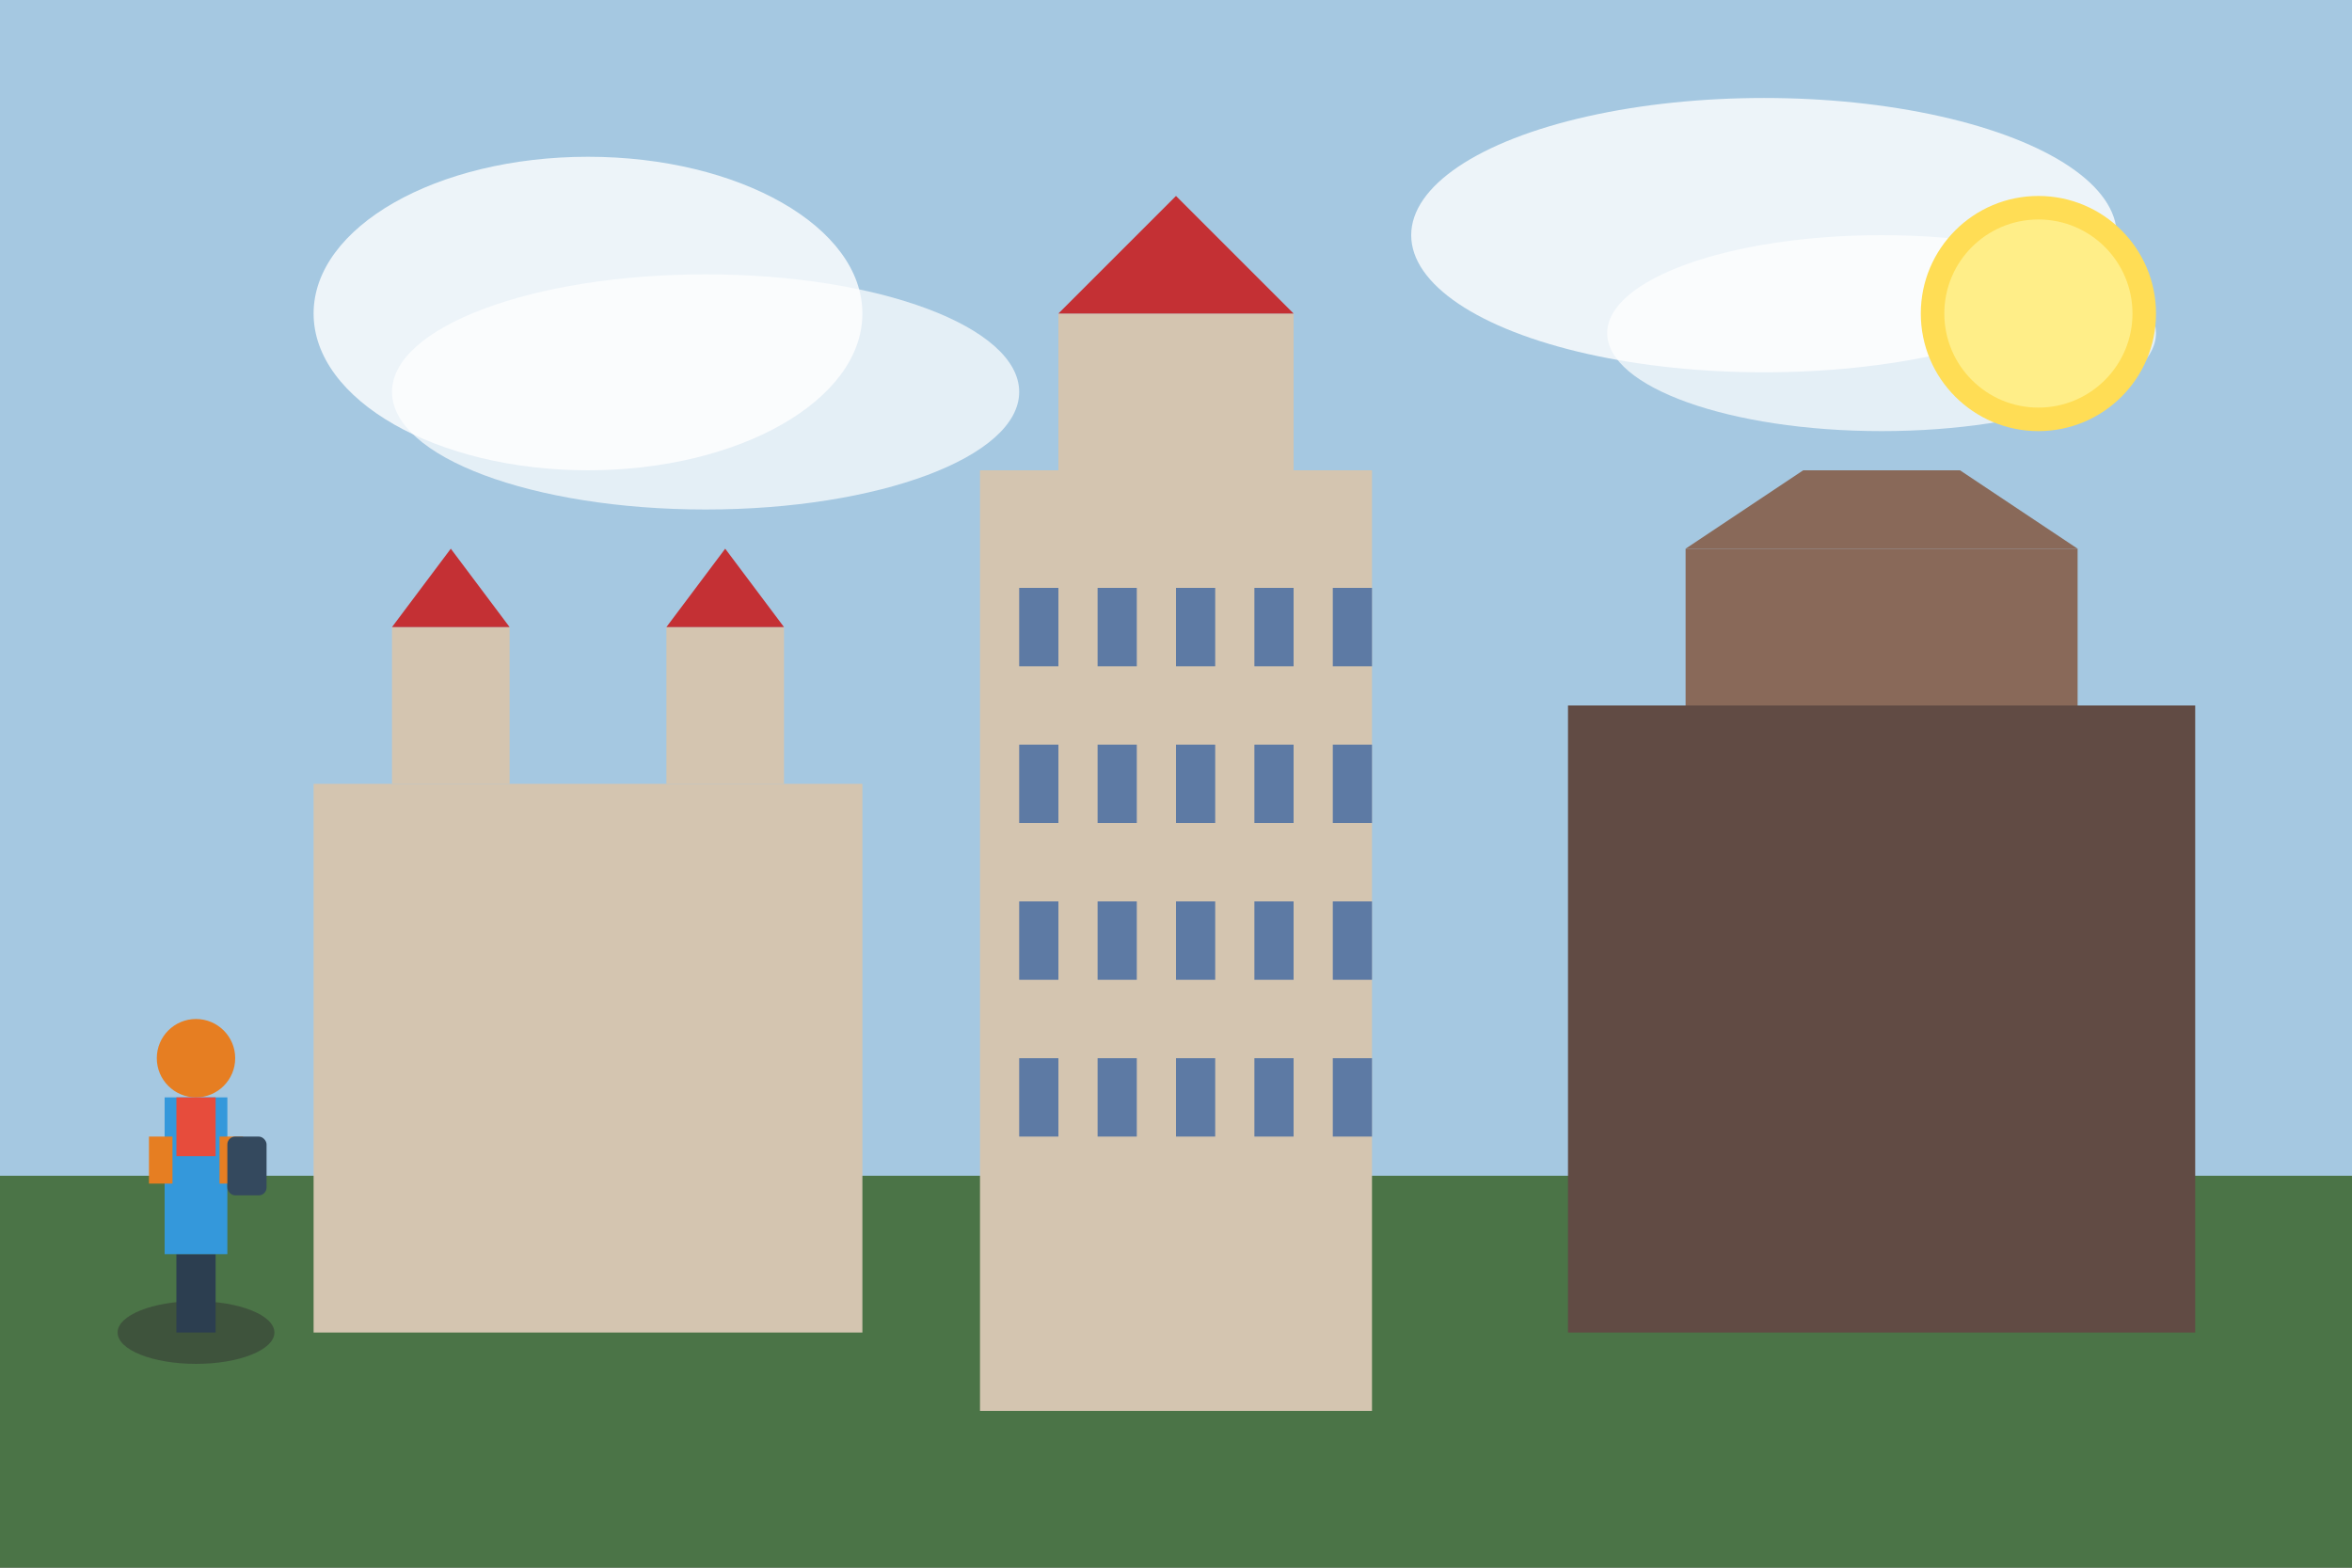 <?xml version="1.0" encoding="UTF-8"?>
<svg width="600" height="400" viewBox="0 0 600 400" xmlns="http://www.w3.org/2000/svg">
  <rect x="0" y="0" width="600" height="400" fill="#808080" stroke="none"/>
  <!-- Фон - градиент неба -->
  <rect width="600" height="300" fill="#a5c8e1"/>
  <rect y="300" width="600" height="100" fill="#4b7447"/>
  
  <!-- Облака -->
  <ellipse cx="150" cy="80" rx="70" ry="40" fill="white" opacity="0.8"/>
  <ellipse cx="180" cy="100" rx="80" ry="30" fill="white" opacity="0.7"/>
  <ellipse cx="450" cy="60" rx="90" ry="35" fill="white" opacity="0.8"/>
  <ellipse cx="480" cy="85" rx="70" ry="25" fill="white" opacity="0.7"/>
  
  <!-- Варшавский дворец культуры и науки -->
  <rect x="250" y="120" width="100" height="240" fill="#d4c5b0"/>
  <rect x="270" y="80" width="60" height="40" fill="#d4c5b0"/>
  <polygon points="270,80 330,80 300,50" fill="#c43034"/>
  
  <!-- Окна здания -->
  <rect x="260" y="150" width="10" height="20" fill="#2c5aa0" opacity="0.7"/>
  <rect x="280" y="150" width="10" height="20" fill="#2c5aa0" opacity="0.7"/>
  <rect x="300" y="150" width="10" height="20" fill="#2c5aa0" opacity="0.7"/>
  <rect x="320" y="150" width="10" height="20" fill="#2c5aa0" opacity="0.7"/>
  <rect x="340" y="150" width="10" height="20" fill="#2c5aa0" opacity="0.7"/>
  
  <rect x="260" y="190" width="10" height="20" fill="#2c5aa0" opacity="0.7"/>
  <rect x="280" y="190" width="10" height="20" fill="#2c5aa0" opacity="0.7"/>
  <rect x="300" y="190" width="10" height="20" fill="#2c5aa0" opacity="0.7"/>
  <rect x="320" y="190" width="10" height="20" fill="#2c5aa0" opacity="0.7"/>
  <rect x="340" y="190" width="10" height="20" fill="#2c5aa0" opacity="0.7"/>
  
  <rect x="260" y="230" width="10" height="20" fill="#2c5aa0" opacity="0.7"/>
  <rect x="280" y="230" width="10" height="20" fill="#2c5aa0" opacity="0.7"/>
  <rect x="300" y="230" width="10" height="20" fill="#2c5aa0" opacity="0.7"/>
  <rect x="320" y="230" width="10" height="20" fill="#2c5aa0" opacity="0.7"/>
  <rect x="340" y="230" width="10" height="20" fill="#2c5aa0" opacity="0.7"/>
  
  <rect x="260" y="270" width="10" height="20" fill="#2c5aa0" opacity="0.7"/>
  <rect x="280" y="270" width="10" height="20" fill="#2c5aa0" opacity="0.7"/>
  <rect x="300" y="270" width="10" height="20" fill="#2c5aa0" opacity="0.7"/>
  <rect x="320" y="270" width="10" height="20" fill="#2c5aa0" opacity="0.7"/>
  <rect x="340" y="270" width="10" height="20" fill="#2c5aa0" opacity="0.7"/>
  
  <!-- Краковский замок (упрощенный вид) -->
  <rect x="80" y="200" width="140" height="140" fill="#d4c5b0"/>
  <rect x="100" y="160" width="30" height="40" fill="#d4c5b0"/>
  <rect x="170" y="160" width="30" height="40" fill="#d4c5b0"/>
  <polygon points="100,160 130,160 115,140" fill="#c43034"/>
  <polygon points="170,160 200,160 185,140" fill="#c43034"/>
  
  <!-- Гданьский журав (портовый кран) -->
  <rect x="400" y="180" width="160" height="160" fill="#614b44"/>
  <rect x="430" y="140" width="100" height="40" fill="#896959"/>
  <polygon points="430,140 530,140 500,120 460,120" fill="#896959"/>
  
  <!-- Солнце -->
  <circle cx="520" cy="80" r="30" fill="#ffdd55"/>
  <circle cx="520" cy="80" r="24" fill="#ffee88"/>
  
  <!-- Силуэт туриста с рюкзаком и камерой -->
  <ellipse cx="50" cy="340" rx="20" ry="8" fill="#333" opacity="0.5"/> <!-- Тень -->
  
  <rect x="45" y="320" width="10" height="20" fill="#2c3e50"/> <!-- Ноги -->
  <rect x="42" y="280" width="16" height="40" fill="#3498db"/> <!-- Тело -->
  <circle cx="50" cy="270" r="10" fill="#e67e22"/> <!-- Голова -->
  <rect x="38" y="290" width="6" height="12" fill="#e67e22"/> <!-- Рука левая -->
  <rect x="56" y="290" width="6" height="12" fill="#e67e22"/> <!-- Рука правая -->
  <rect x="58" y="290" width="10" height="15" fill="#34495e" rx="2"/> <!-- Камера -->
  <rect x="45" y="280" width="10" height="15" fill="#e74c3c"/> <!-- Рюкзак -->
</svg>